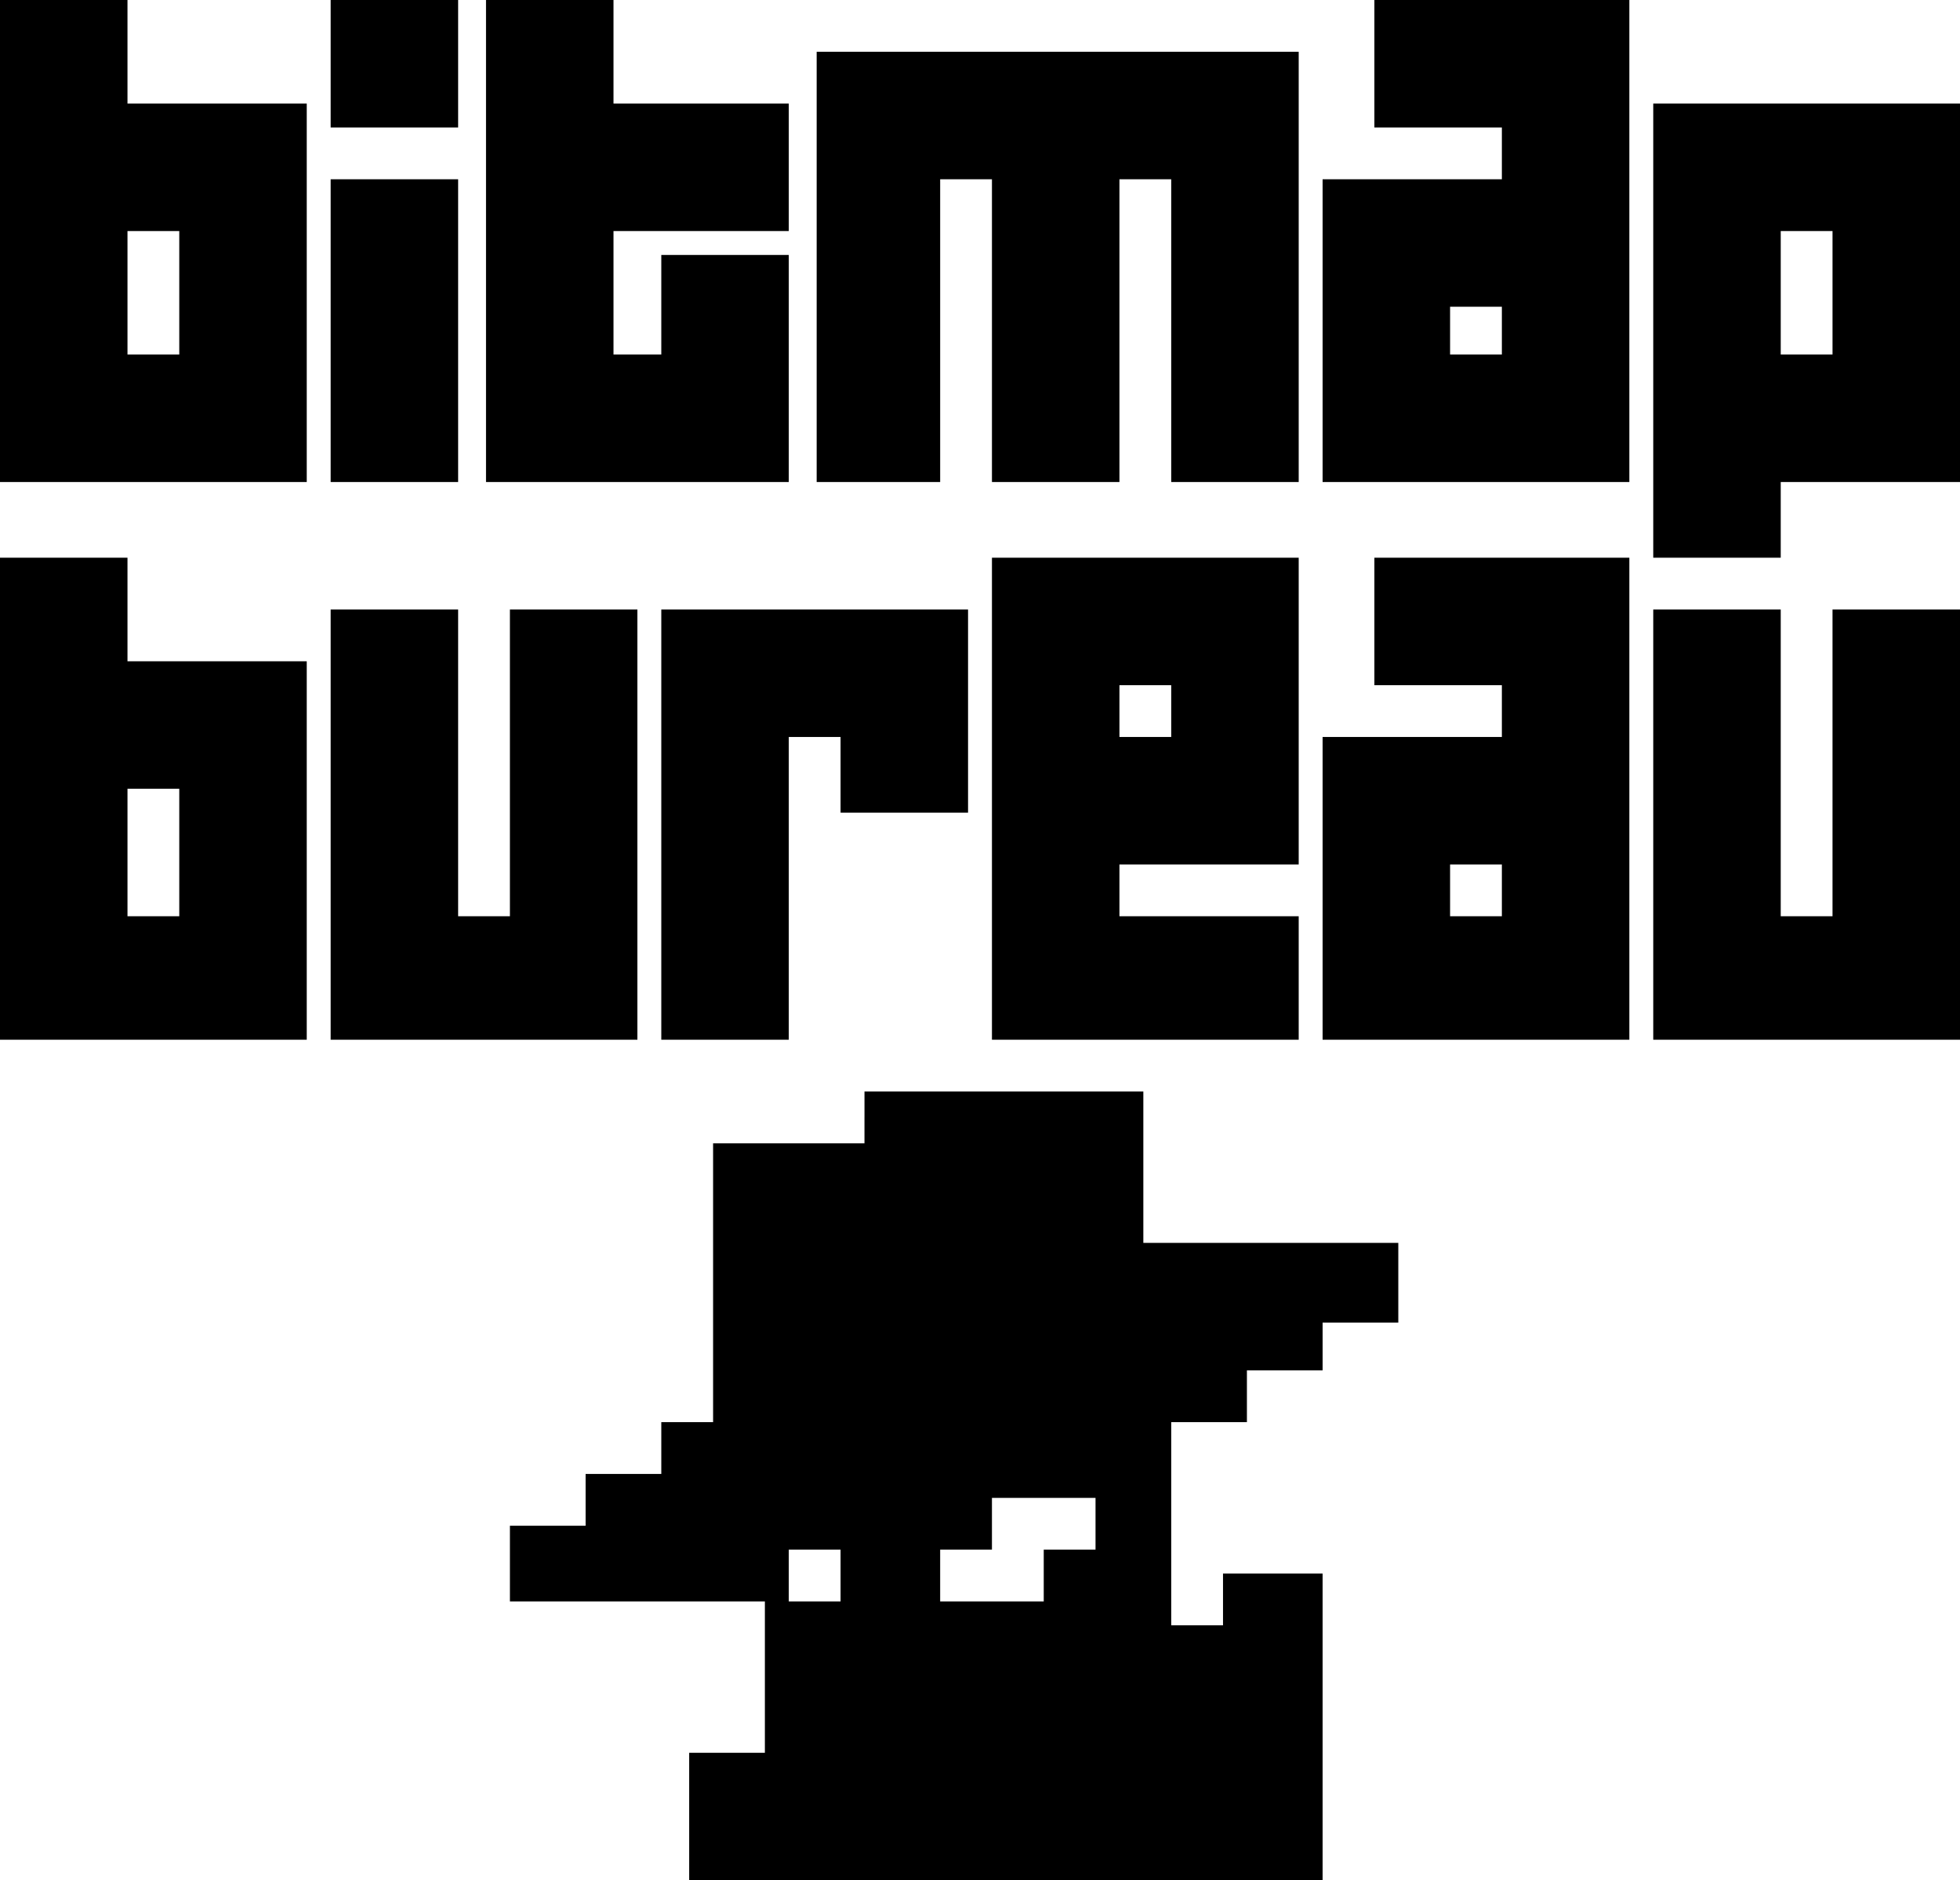 <?xml version="1.0" standalone="no"?>
<!DOCTYPE svg PUBLIC "-//W3C//DTD SVG 20010904//EN"
 "http://www.w3.org/TR/2001/REC-SVG-20010904/DTD/svg10.dtd">
<svg version="1.0" xmlns="http://www.w3.org/2000/svg"
 width="492pt" height="472pt" viewBox="0 0 492 472"
 preserveAspectRatio="xMidYMid meet">
<g transform="translate(-10,492) scale(0.1,-0.1)"
fill="#000000" stroke="none">
<path d="M100 4315 l0 -605 385 0 385 0 0 475 0 475 -225 0 -225 0 0 130 0
130 -160 0 -160 0 0 -605z m450 -130 l0 -155 -65 0 -65 0 0 155 0 155 65 0 65
0 0 -155z"/>
<path d="M930 4760 l0 -160 160 0 160 0 0 160 0 160 -160 0 -160 0 0 -160z"/>
<path d="M1320 4315 l0 -605 380 0 380 0 0 285 0 285 -160 0 -160 0 0 -125 0
-125 -60 0 -60 0 0 155 0 155 220 0 220 0 0 160 0 160 -220 0 -220 0 0 130 0
130 -160 0 -160 0 0 -605z"/>
<path d="M3550 4760 l0 -160 160 0 160 0 0 -65 0 -65 -225 0 -225 0 0 -380 0
-380 385 0 385 0 0 605 0 605 -320 0 -320 0 0 -160z m320 -670 l0 -60 -65 0
-65 0 0 60 0 60 65 0 65 0 0 -60z"/>
<path d="M2150 4250 l0 -540 155 0 155 0 0 380 0 380 65 0 65 0 0 -380 0 -380
160 0 160 0 0 380 0 380 65 0 65 0 0 -380 0 -380 160 0 160 0 0 540 0 540
-605 0 -605 0 0 -540z"/>
<path d="M4250 4090 l0 -570 160 0 160 0 0 95 0 95 225 0 225 0 0 475 0 475
-385 0 -385 0 0 -570z m450 95 l0 -155 -65 0 -65 0 0 155 0 155 65 0 65 0 0
-155z"/>
<path d="M930 4090 l0 -380 160 0 160 0 0 380 0 380 -160 0 -160 0 0 -380z"/>
<path d="M100 2915 l0 -605 385 0 385 0 0 475 0 475 -225 0 -225 0 0 130 0
130 -160 0 -160 0 0 -605z m450 -135 l0 -160 -65 0 -65 0 0 160 0 160 65 0 65
0 0 -160z"/>
<path d="M2590 2915 l0 -605 385 0 385 0 0 155 0 155 -225 0 -225 0 0 65 0 65
225 0 225 0 0 385 0 385 -385 0 -385 0 0 -605z m450 220 l0 -65 -65 0 -65 0 0
65 0 65 65 0 65 0 0 -65z"/>
<path d="M3550 3360 l0 -160 160 0 160 0 0 -65 0 -65 -225 0 -225 0 0 -380 0
-380 385 0 385 0 0 605 0 605 -320 0 -320 0 0 -160z m320 -675 l0 -65 -65 0
-65 0 0 65 0 65 65 0 65 0 0 -65z"/>
<path d="M930 2850 l0 -540 385 0 385 0 0 540 0 540 -160 0 -160 0 0 -385 0
-385 -65 0 -65 0 0 385 0 385 -160 0 -160 0 0 -540z"/>
<path d="M1760 2850 l0 -540 160 0 160 0 0 380 0 380 65 0 65 0 0 -95 0 -95
160 0 160 0 0 255 0 255 -385 0 -385 0 0 -540z"/>
<path d="M4250 2850 l0 -540 385 0 385 0 0 540 0 540 -160 0 -160 0 0 -385 0
-385 -65 0 -65 0 0 385 0 385 -160 0 -160 0 0 -540z"/>
<path d="M2270 2115 l0 -65 -190 0 -190 0 0 -350 0 -350 -65 0 -65 0 0 -65 0
-65 -95 0 -95 0 0 -65 0 -65 -95 0 -95 0 0 -95 0 -95 320 0 320 0 0 -190 0
-190 -95 0 -95 0 0 -160 0 -160 795 0 795 0 0 385 0 385 -125 0 -125 0 0 -65
0 -65 -65 0 -65 0 0 255 0 255 95 0 95 0 0 65 0 65 95 0 95 0 0 60 0 60 95 0
95 0 0 100 0 100 -320 0 -320 0 0 190 0 190 -350 0 -350 0 0 -65z m580 -1020
l0 -65 -65 0 -65 0 0 -65 0 -65 -130 0 -130 0 0 65 0 65 65 0 65 0 0 65 0 65
130 0 130 0 0 -65z m-640 -130 l0 -65 -65 0 -65 0 0 65 0 65 65 0 65 0 0 -65z"/>
</g>
</svg>
